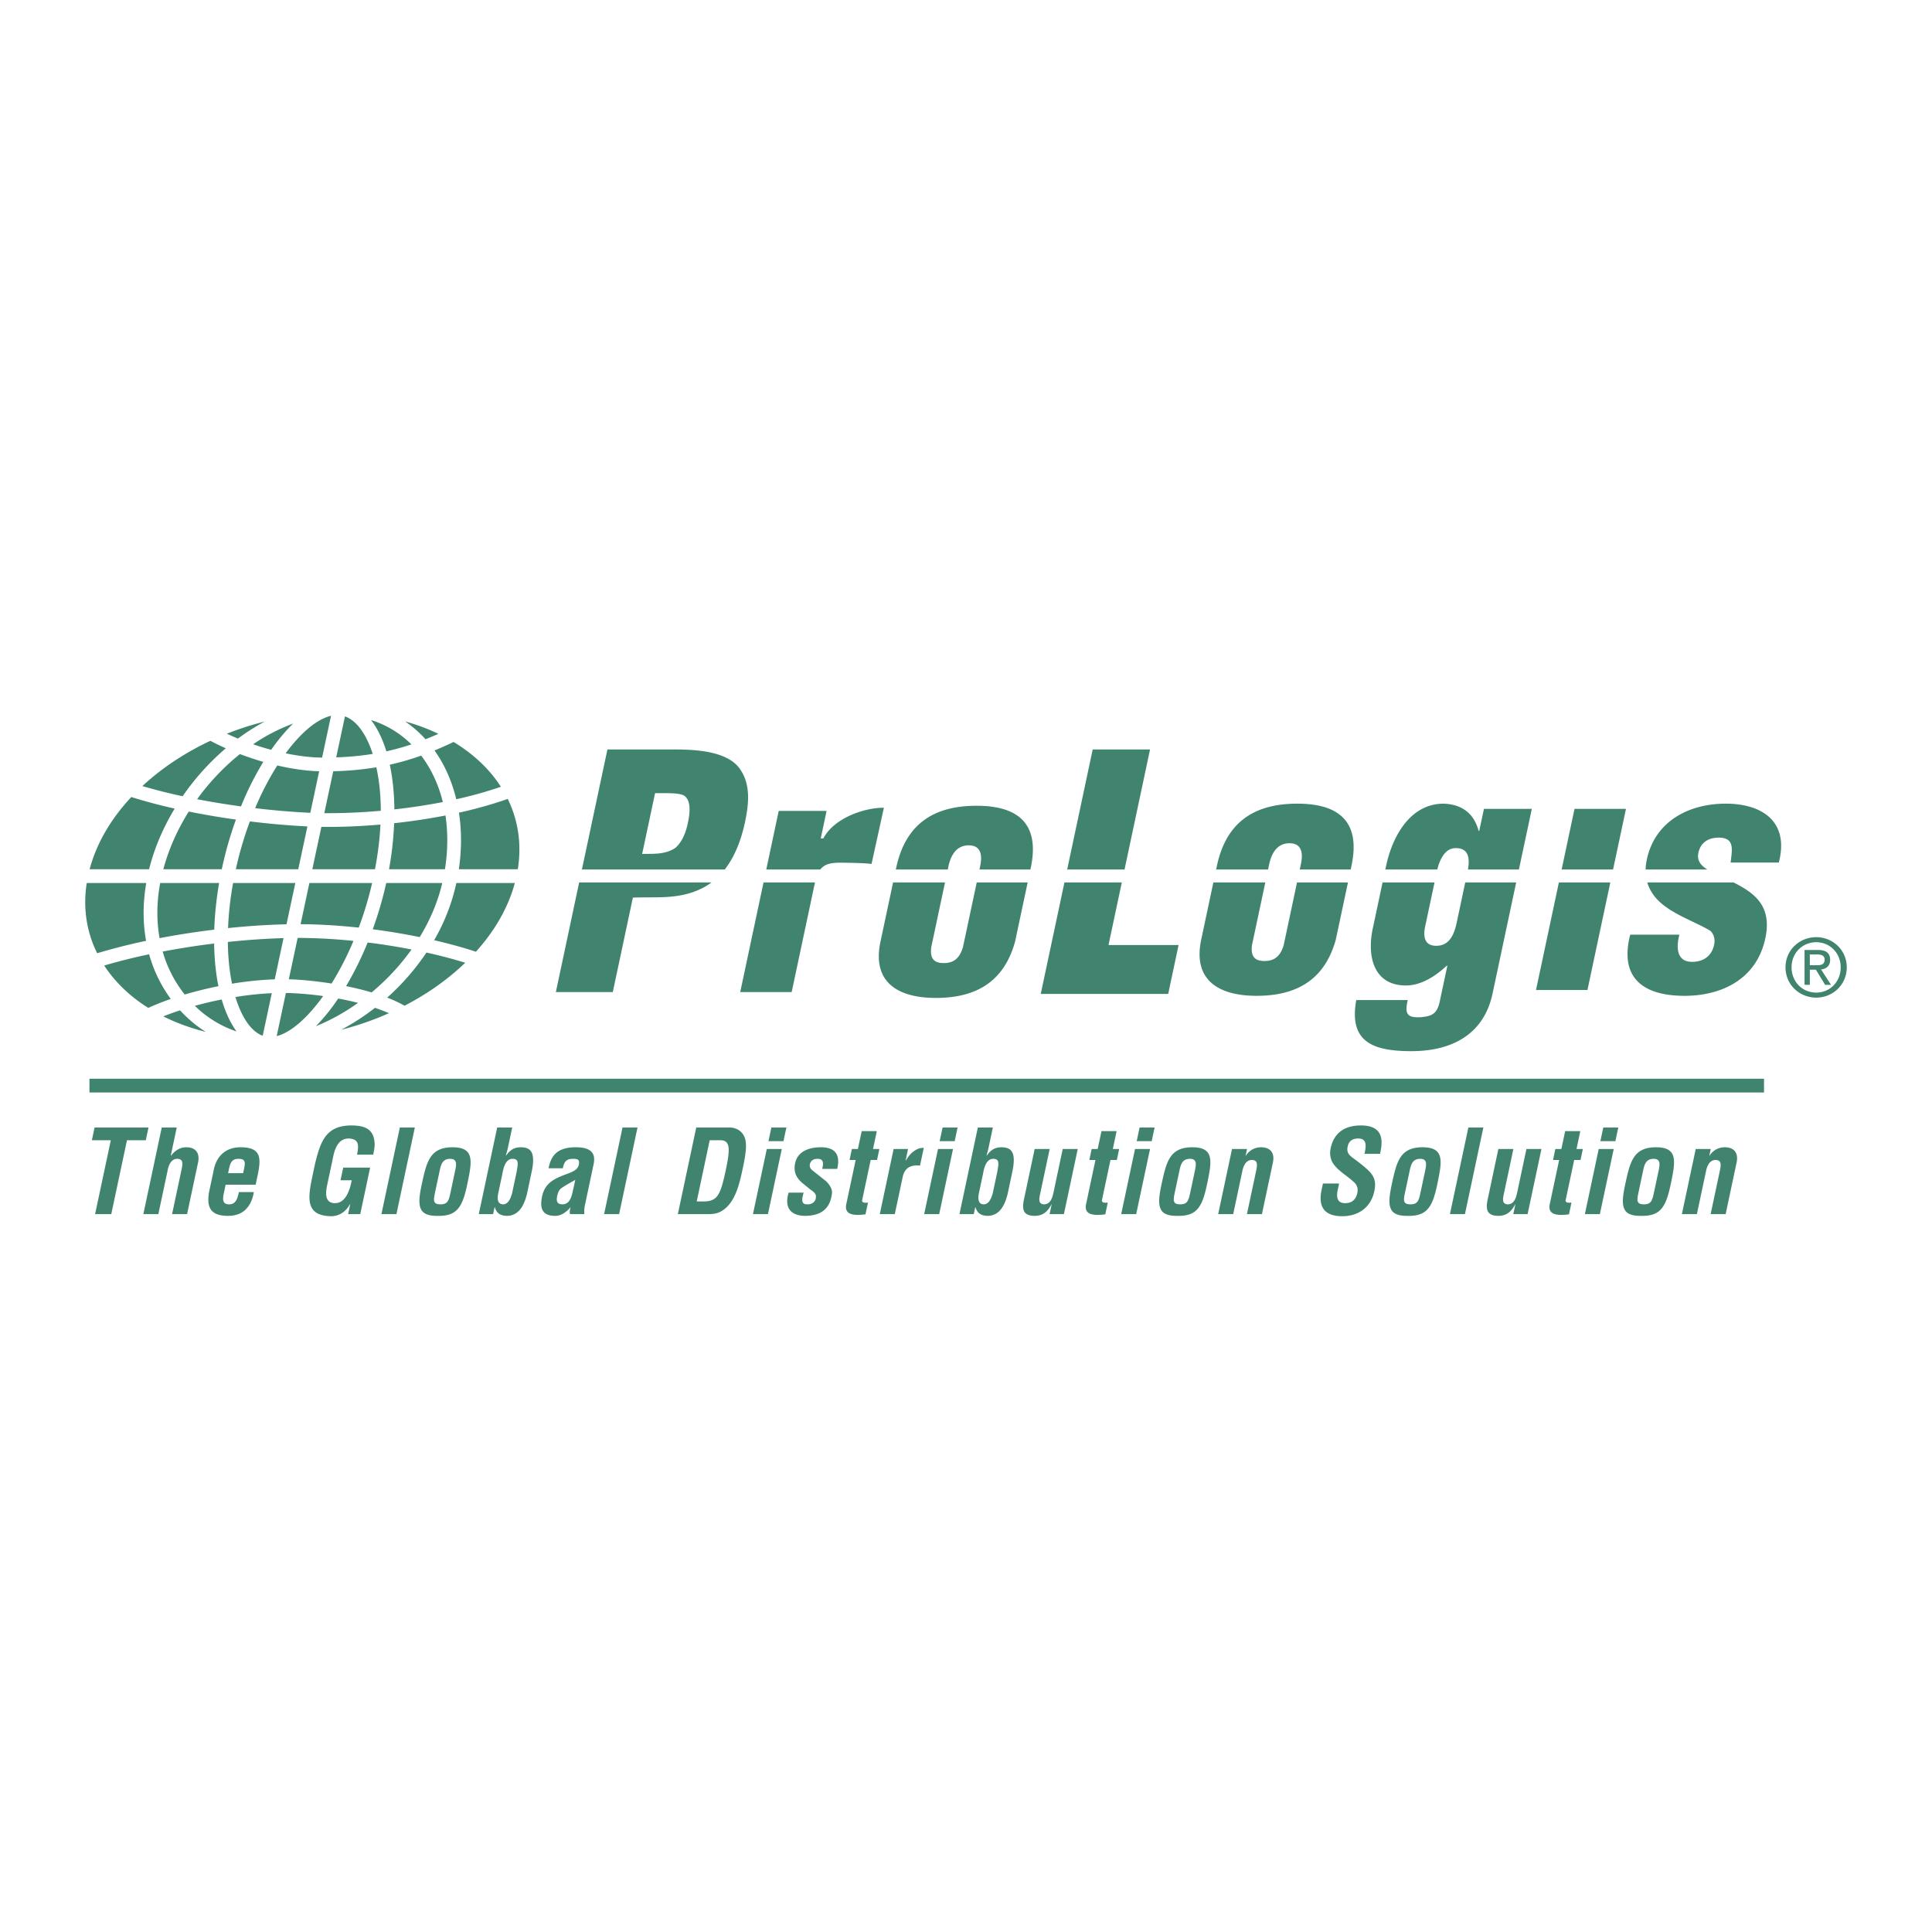 <svg xmlns="http://www.w3.org/2000/svg" width="2500" height="2500" viewBox="0 0 192.756 192.756"><g fill-rule="evenodd" clip-rule="evenodd"><path fill="#fff" d="M0 0h192.756v192.756H0V0z"/><path fill="#40846f" d="M9.436 112.494h5.38l-.27 1.267h-1.878l-1.567 7.373H9.488l1.568-7.373h-1.89l.27-1.267zM14.301 121.134l1.836-8.64h1.496l-.596 2.811h.023c.587-.762 1.204-.842 1.526-.842.852 0 1.438.496 1.145 1.659l-1.065 5.012h-1.498l.945-4.445c.135-.636.154-1.05-.405-1.073-.56-.022-.868.507-.992 1.199l-.918 4.319h-1.497zM21.296 116.871c.257-1.531 1.227-2.408 2.701-2.408 2.085 0 2.073 1.084 1.696 2.857l-.186.876h-2.996l-.2.944c-.17.853.119 1.015.567 1.015.554 0 .801-.403.952-1.222h1.498c-.252 1.451-1.046 2.373-2.579 2.373-1.728 0-2.257-.818-1.815-2.731l.362-1.704zm2.96.173l.119-.564c.129-.657 0-.864-.599-.864-.749 0-.837.577-.962 1.163l-.056.266h1.498v-.001zM31.43 116.122c.537-2.2 1.058-3.836 3.637-3.836 1.38.012 2.261.369 2.312 1.867.007.345-.081.702-.142 1.047h-1.613c.163-.875.252-1.566-.833-1.612-1.267 0-1.483 1.509-1.625 2.177l-.51 2.396c-.151.715-.341 1.879.766 1.879.92 0 1.428-.98 1.67-2.282h-1.117l.269-1.267h2.684l-.986 4.643h-1.21l.21-.99h-.023c-.513.898-1.178 1.151-1.775 1.198-2.649 0-2.465-1.683-1.976-3.986l.262-1.234zM38.055 121.134l1.836-8.64h1.497l-1.835 8.64h-1.498zM42.088 118.116c.484-2.225.811-3.653 3.069-3.653 2.224 0 1.932 1.429 1.471 3.653-.469 2.258-.997 3.226-2.925 3.19-1.977.036-2.105-.932-1.615-3.19zm1.307.899c-.168.796-.173 1.141.553 1.141.692 0 .823-.345.992-1.141l.459-2.165c.131-.612.263-1.234-.486-1.234-.796 0-.928.622-1.057 1.234l-.461 2.165zM49.604 112.494h1.498l-.44 2.072c-.045.208-.112.416-.189.726h.023c.431-.621.881-.839 1.513-.829.962.023 1.41.52 1.065 2.305l-.499 2.351c-.255 1.037-.753 2.188-2.02 2.188-.616-.035-.992-.218-1.188-.864h-.024l-.147.691h-1.428l1.836-8.64zm.115 6.509c-.16.749-.004 1.152.48 1.152.461 0 .727-.496.895-1.117l.46-2.167c.092-.646.29-1.256-.413-1.256-.702 0-.921.922-1.008 1.44l-.414 1.948zM56.877 121.134c-.061-.207-.023-.438.049-.668h-.023c-.46.541-.985.841-1.491.841-1.21 0-1.611-.611-1.326-1.947.316-1.486 1.439-1.843 2.718-2.327.689-.265.981-.553.967-1.083-.007-.288-.229-.334-.631-.334-.681 0-.872.357-.984.944h-1.429c.25-1.232.838-2.097 2.715-2.097 2.039 0 1.938 1.071 1.734 1.924l-.815 3.838c-.067.311-.084.609-.067.909h-1.417zm.52-3.422c-.423.254-.926.508-1.386.83-.258.185-.361.508-.419.783-.106.495-.027.83.525.83.887 0 .963-1.117 1.13-1.741l.15-.702zM60.272 121.134l1.836-8.64h1.496l-1.834 8.64h-1.498zM67.628 121.134l1.836-8.64h3.363c.393 0 1.139.172 1.463.979.242.599.142 1.555-.161 2.984-.363 1.704-.781 3.675-2.271 4.446-.401.207-.844.23-1.247.23h-2.983v.001zm2.585-1.267c1.439 0 1.693-.761 2.225-3.261.434-2.04.397-2.846-.571-2.846h-1.06l-1.296 6.106h.702v.001zM75.122 121.134l1.382-6.498H78l-1.381 6.498h-1.497zm1.547-7.281l.29-1.358h1.498l-.289 1.358h-1.499zM80.18 118.991c-.369 1.198.098 1.164.444 1.164.426 0 .792-.312.776-.727.056-.369-.327-.575-.573-.771l-.699-.564c-.637-.52-.994-1.118-.796-2.051.213-1.003 1.13-1.579 2.571-1.579 1.451 0 1.957.761 1.626 2.155h-1.498c.188-.727.041-1.003-.478-1.003-.357 0-.667.161-.747.53-.081.381.159.553.406.749l1.044.829c.334.22.801.842.754 1.279-.114 1.129-.639 2.304-2.712 2.304-.795 0-2.211-.335-1.617-2.315h1.499zM86.349 121.156c-.909.104-2.171.186-1.914-1.024l.935-4.4h-.609l.232-1.096h.599l.38-1.785h1.508l-.378 1.785h.632l-.232 1.096h-.634l-.855 4.031c-.025.277.397.242.588.219l-.252 1.174zM90.352 115.788h.023c.285-.472.525-.737.784-.922.502-.356.785-.333 1.007-.345l-.377 1.773c-.812-.081-1.492.127-1.717 1.084l-.798 3.755h-1.498l1.381-6.498h1.44l-.245 1.153zM92.205 121.134l1.38-6.498h1.498l-1.38 6.498h-1.498zm1.546-7.281l.289-1.358h1.497l-.288 1.358h-1.498zM97.559 112.494h1.498l-.439 2.072c-.045.208-.113.416-.189.726h.023c.432-.621.881-.839 1.512-.829.963.023 1.412.52 1.066 2.305l-.498 2.351c-.256 1.037-.754 2.188-2.021 2.188-.615-.035-.99-.218-1.188-.864H97.3l-.148.691h-1.427l1.834-8.64zm.115 6.509c-.16.749-.004 1.152.48 1.152.461 0 .729-.496.895-1.117l.461-2.167c.09-.646.289-1.256-.414-1.256s-.92.922-1.008 1.44l-.414 1.948zM104.922 120.167h-.022c-.395.771-.908 1.128-1.639 1.14-1.186 0-1.32-.611-1.09-1.692l1.057-4.979h1.498l-.945 4.448c-.061.287-.141.609-.033.863a.463.463 0 0 0 .416.208c.703 0 .861-.796.969-1.302l.895-4.218h1.498l-1.379 6.498h-1.43l.205-.966zM110.273 121.156c-.91.104-2.172.186-1.914-1.024l.934-4.4h-.609l.232-1.096h.6l.379-1.785h1.51l-.379 1.785h.633l-.232 1.096h-.635l-.855 4.031c-.025.277.396.242.588.219l-.252 1.174zM111.861 121.134l1.381-6.498h1.498l-1.383 6.498h-1.496zm1.547-7.281l.289-1.358h1.498l-.291 1.358h-1.496zM115.895 118.116c.484-2.225.811-3.653 3.068-3.653 2.225 0 1.932 1.429 1.471 3.653-.469 2.258-.996 3.226-2.924 3.19-1.979.036-2.108-.932-1.615-3.19zm1.306.899c-.17.796-.174 1.141.553 1.141.691 0 .822-.345.99-1.141l.461-2.165c.131-.612.262-1.234-.486-1.234-.797 0-.928.622-1.057 1.234l-.461 2.165zM124.275 115.305h.023a1.774 1.774 0 0 1 1.525-.842c.854 0 1.439.496 1.146 1.659l-1.066 5.012h-1.496l.92-4.332c.135-.633.154-1.049-.406-1.07-.559-.023-.867.506-.992 1.198l-.893 4.204h-1.498l1.381-6.498h1.498l-.142.669zM136.133 115.12c.176-.771.266-1.532-.621-1.532-.541 0-.934.22-1.057.807-.139.656.221.91.66 1.233.457.333 1.301.979 1.656 1.416.438.542.5 1.061.342 1.81-.348 1.635-1.613 2.488-3.189 2.488-1.936 0-2.396-1.084-2.068-2.627l.133-.634h1.613l-.107.506c-.213.842-.088 1.453.705 1.453.68 0 1.078-.357 1.219-1.014.107-.508-.051-.854-.402-1.142-.703-.657-1.65-1.128-2.123-1.993a2.13 2.13 0 0 1-.135-1.325c.314-1.475 1.314-2.28 3.021-2.28 2.566 0 2.078 1.982 1.908 2.834h-1.555zM138.867 118.116c.484-2.225.809-3.653 3.068-3.653 2.223 0 1.932 1.429 1.471 3.653-.469 2.258-.998 3.226-2.926 3.19-1.976.036-2.105-.932-1.613-3.19zm1.305.899c-.17.796-.172 1.141.555 1.141.689 0 .822-.345.99-1.141l.461-2.165c.129-.612.262-1.234-.486-1.234-.797 0-.928.622-1.059 1.234l-.461 2.165zM144.66 121.134l1.838-8.64h1.496l-1.836 8.64h-1.498zM151.186 120.167h-.023c-.395.771-.908 1.128-1.637 1.14-1.186 0-1.322-.611-1.09-1.692l1.055-4.979h1.498l-.943 4.448c-.062.287-.143.609-.035.863a.464.464 0 0 0 .418.208c.703 0 .859-.796.967-1.302l.896-4.218h1.498l-1.381 6.498h-1.428l.205-.966zM156.535 121.156c-.908.104-2.172.186-1.914-1.024l.936-4.4h-.611l.232-1.096h.6l.379-1.785h1.51l-.379 1.785h.633l-.232 1.096h-.633l-.857 4.031c-.023.277.398.242.588.219l-.252 1.174zM158.123 121.134l1.381-6.498h1.498l-1.383 6.498h-1.496zm1.547-7.281l.291-1.358h1.496l-.289 1.358h-1.498zM162.158 118.116c.482-2.225.809-3.653 3.066-3.653 2.225 0 1.932 1.429 1.471 3.653-.469 2.258-.996 3.226-2.924 3.19-1.978.036-2.105-.932-1.613-3.19zm1.305.899c-.168.796-.174 1.141.555 1.141.689 0 .82-.345.99-1.141l.459-2.165c.131-.612.262-1.234-.486-1.234-.795 0-.928.622-1.057 1.234l-.461 2.165zM170.539 115.305h.021a1.775 1.775 0 0 1 1.527-.842c.852 0 1.438.496 1.145 1.659l-1.064 5.012h-1.498l.92-4.332c.135-.633.154-1.049-.406-1.07-.559-.023-.867.506-.992 1.198l-.893 4.204h-1.498l1.383-6.498h1.496l-.141.669zM8.925 108.996h167.071v-1.371H8.925v1.371zM55.458 98.981h5.68l2.004-9.425c2.15-.096 4.379.195 6.555-.773.475-.2.901-.453 1.291-.741H57.783l-2.325 10.939zM74.326 82.037c.418-1.969.543-3.776-.464-5.261-1.196-1.808-4.318-2.001-6.514-2.001h-6.745L58.057 86.75h14.251c1.072-1.372 1.675-3.104 2.018-4.713zm-6.933 2.549c-1.055.71-2.254.581-3.326.613l1.29-6.067h.613c.904 0 1.679 0 2.186.194.872.452.666 1.871.467 2.808-.178.838-.512 1.806-1.23 2.452zM83.858 86.071c.517 0 2.599.032 3.095.129l1.234-5.612c-2.131 0-5.047 1.126-6.04 3.063h-.262l.583-2.744h-4.776L76.45 86.75h5.392c.423-.544 1.035-.679 2.016-.679zM73.852 98.981h5.132l2.326-10.939h-5.133l-2.325 10.939zM96.073 94.505c-.317 1.035-.854 1.582-1.918 1.582-1.065 0-1.367-.547-1.245-1.582l1.374-6.463h-5.182l-1.256 5.905c-.878 4.132 1.841 5.616 5.52 5.616 3.906 0 6.777-1.517 7.908-5.616l1.256-5.905h-5.082l-1.375 6.463zM94.625 86.438c.247-1.164.833-2.098 2.027-2.098 1.194 0 1.383.935 1.135 2.098l-.066.312h5.082l.035-.163c.863-4.066-.879-6.196-5.396-6.196-3.97 0-7.044 1.548-8.031 6.196l-.035.163h5.183l.066-.312zM128.074 94.297c-.316 1.033-.852 1.582-1.918 1.582-1.064 0-1.369-.548-1.246-1.582l1.33-6.256h-5.182l-1.211 5.695c-.877 4.131 1.84 5.617 5.52 5.617 3.904 0 6.777-1.517 7.908-5.617l1.211-5.695h-5.082l-1.33 6.256zM126.625 86.229c.248-1.162.834-2.098 2.029-2.098 1.193 0 1.383.936 1.135 2.098l-.111.522h5.082l.078-.372c.865-4.066-.877-6.197-5.396-6.197-3.969 0-7.043 1.549-8.029 6.197l-.08.372h5.184l.108-.522zM145.346 92.006c-.234 1.097-.664 2.356-2.051 2.356-1.193 0-1.318-.936-1.105-1.935l.932-4.385h-5.182l-.979 4.599c-.59 2.775.084 5.68 3.311 5.68 1.389 0 2.781-.774 4.066-1.969h.066l-.777 3.647c-.277 1.162-.777 1.389-1.863 1.485-1.506.097-1.584-.452-1.314-1.711h-5.133c-.756 4.164 1.627 5.101 5.5 5.101 3.84 0 7.197-1.518 8.096-5.746l2.357-11.086h-5.082l-.842 3.964zM145.238 84.615c1.291 0 1.418 1.005 1.219 2.135h5.086l1.287-6.052h-4.777l-.467 2.195h-.064c-.488-1.808-1.729-2.647-3.49-2.711-3.389 0-5.135 3.357-5.738 6.197l-.08.372h5.184c.237-.943.745-2.136 1.84-2.136zM162.223 80.699h-5.133l-1.285 6.051h5.131l1.287-6.051zM153.248 98.772h5.133l2.281-10.73h-5.133l-2.281 10.73zM164.875 89.154c1.221 1.84 3.93 2.615 5.762 3.711.352.323.5.841.383 1.39-.246 1.161-1.105 1.709-2.203 1.709-1.549 0-1.596-1.451-1.264-2.71h-4.906c-1.119 4.356 1.352 6.1 5.416 6.1 3.777 0 7.207-1.711 8.066-5.744.676-3.187-1.021-4.488-3.17-5.568h-8.613c.117.384.291.754.529 1.112zM169.449 85.087c.227-1.064 1.033-1.516 2.033-1.516 1.646 0 1.314 1.259 1.184 2.484h4.807c1.045-4.001-1.557-5.874-5.301-5.874-3.582 0-7.039 1.679-7.869 5.583a5.69 5.69 0 0 0-.121.985h6.158c-.578-.361-1.067-.834-.891-1.662zM114.74 74.774h-5.722l-2.545 11.976h5.722l2.545-11.976zM103.834 99.165h12.717l1.035-4.878h-6.99l1.326-6.245h-5.723l-2.365 11.123zM17.964 100.8c-.581.189-1.139.394-1.668.605 1.286.644 2.7 1.165 4.228 1.545a12.74 12.74 0 0 1-2.56-2.15zM38.814 86.723h5.581c.291-1.865.302-3.673.05-5.362-1.688.33-3.415.584-5.121.771a33.157 33.157 0 0 1-.51 4.591zM38.628 99.533c.63.243 1.214.513 1.733.809 2.284-1.182 4.337-2.636 6.056-4.289a49.027 49.027 0 0 0-3.872-1.016 23.684 23.684 0 0 1-3.917 4.496zM34.038 102.741a29.98 29.98 0 0 0 4.765-1.653 16.51 16.51 0 0 0-1.39-.537 22.815 22.815 0 0 1-3.375 2.19zM39.346 80.754a60.49 60.49 0 0 0 4.835-.732c-.425-1.737-1.15-3.307-2.16-4.635-1.05.375-2.084.674-3.131.906.288 1.35.442 2.853.456 4.461zM45.78 86.723h5.88c.406-2.528.027-4.909-1.002-7.014a42.274 42.274 0 0 1-4.87 1.371c.276 1.784.277 3.687-.008 5.643zM41.046 74.267a9.953 9.953 0 0 0-4.027-2.43c.637.829 1.148 1.888 1.528 3.124a24.699 24.699 0 0 0 2.499-.694zM37.993 80.89c-.005-1.658-.173-3.103-.445-4.335a30.374 30.374 0 0 1-4.3.392l-.892 4.183a58.67 58.67 0 0 0 5.637-.24zM35.832 72.543c-.439-.536-.913-.89-1.416-1.069l-.873 4.087a28.238 28.238 0 0 0 3.646-.343c-.378-1.162-.856-2.061-1.357-2.675zM23.529 86.723h6.229l.912-4.27a79.444 79.444 0 0 1-5.738-.502 35.56 35.56 0 0 0-1.403 4.772zM26.424 71.983c-1.302.326-2.57.735-3.79 1.219.355.166.725.329 1.106.486a21.502 21.502 0 0 1 2.684-1.705zM42.455 73.756c.422-.167.852-.35 1.285-.542a20.275 20.275 0 0 0-3.326-1.239 11.406 11.406 0 0 1 2.041 1.781zM22.528 74.656a24.68 24.68 0 0 1-1.54-.745c-2.562 1.2-4.868 2.736-6.782 4.514 1.286.382 2.637.719 4.013 1.017a24.843 24.843 0 0 1 4.309-4.786zM45.522 79.74a40.708 40.708 0 0 0 4.451-1.243c-1.126-1.754-2.73-3.271-4.718-4.47-.648.309-1.281.592-1.903.847 1.01 1.419 1.736 3.069 2.17 4.866zM30.96 81.094l.885-4.145c-1.328-.036-2.755-.246-4.179-.579a28.66 28.66 0 0 0-2.21 4.261c1.851.22 3.593.366 5.089.442.136.009.276.014.415.021zM14.876 95.208a59.32 59.32 0 0 0-4.479 1.123c1.069 1.642 2.56 3.075 4.396 4.229.69-.316 1.441-.617 2.244-.895a13.862 13.862 0 0 1-2.161-4.457zM14.591 88.096H8.654c-.394 2.528-.002 4.908 1.039 7.01a59.313 59.313 0 0 1 4.882-1.237c-.331-1.829-.33-3.773.016-5.773zM17.428 80.671a52.352 52.352 0 0 1-4.327-1.15c-2.013 2.151-3.469 4.598-4.157 7.202h5.931c.526-2.115 1.41-4.16 2.553-6.052zM19.441 100.352a10.846 10.846 0 0 0 4.16 2.554c-.621-.85-1.117-1.931-1.483-3.188-.907.18-1.808.392-2.677.634zM22.732 93.979c.017 1.555.167 2.953.418 4.164a33.345 33.345 0 0 1 4.262-.436l.876-4.111a73.264 73.264 0 0 0-5.556.383zM21.862 88.096h-5.879c-.356 1.911-.373 3.767-.062 5.503a79.902 79.902 0 0 1 5.455-.848c.049-1.492.211-3.057.486-4.655zM21.364 94.135a78.715 78.715 0 0 0-5.134.802 12.396 12.396 0 0 0 2.199 4.287 38.89 38.89 0 0 1 3.364-.833c-.263-1.293-.408-2.726-.429-4.256zM38.535 88.096a37.257 37.257 0 0 1-1.347 4.619c1.585.204 3.162.469 4.687.78 1.019-1.668 1.801-3.483 2.249-5.398h-5.589v-.001zM24.89 102.33c.412.502.854.835 1.321 1.007l.907-4.248a31.952 31.952 0 0 0-3.629.385c.372 1.224.857 2.191 1.401 2.856zM28.708 99.071c-.059-.002-.125 0-.184-.002l-.917 4.293.08-.007c1.385-.395 3.01-1.819 4.555-3.978a32.39 32.39 0 0 0-3.534-.306zM31.521 102.379c1.417-.565 2.841-1.352 4.202-2.323a31.515 31.515 0 0 0-1.979-.434 19.175 19.175 0 0 1-2.223 2.757zM34.527 98.387a29.7 29.7 0 0 1 2.552.624 22.903 22.903 0 0 0 3.982-4.282 64.276 64.276 0 0 0-4.38-.696 32.389 32.389 0 0 1-2.154 4.354zM22.753 92.596a72.973 72.973 0 0 1 5.832-.381l.879-4.119h-6.21a32.623 32.623 0 0 0-.501 4.5zM32.136 75.585l.891-4.17c-1.387.321-2.997 1.663-4.528 3.742 1.247.262 2.486.419 3.637.428zM37.957 82.266a58.96 58.96 0 0 1-5.893.23l-.903 4.227h6.251c.306-1.605.479-3.092.545-4.457zM37.129 88.096h-6.261l-.878 4.11c1.857.01 3.821.13 5.802.343a35.949 35.949 0 0 0 1.337-4.453zM23.539 81.769a79.507 79.507 0 0 1-4.705-.8c-1.125 1.79-1.999 3.736-2.538 5.754h5.831a37.099 37.099 0 0 1 1.412-4.954zM35.264 93.874a55.612 55.612 0 0 0-5.547-.3h-.019l-.882 4.127c1.174.037 2.68.174 4.265.426a30.187 30.187 0 0 0 2.183-4.253zM29.249 72.192a18.198 18.198 0 0 0-3.995 2.065c.587.203 1.19.388 1.8.552.705-1.01 1.443-1.892 2.195-2.617zM45.532 88.096a19.79 19.79 0 0 1-2.218 5.71c1.476.339 2.881.724 4.169 1.148 1.863-2.066 3.219-4.391 3.883-6.858h-5.834zM26.271 76.012c-.8-.231-1.584-.495-2.335-.778a23.179 23.179 0 0 0-4.269 4.504c1.471.283 2.946.522 4.377.715a30.762 30.762 0 0 1 2.227-4.441zM178.746 96.51c0-1.429 1.078-2.505 2.459-2.505 1.363 0 2.441 1.077 2.441 2.505 0 1.452-1.078 2.521-2.441 2.521-1.381-.001-2.459-1.069-2.459-2.521zm2.459 3.023c1.645 0 3.047-1.276 3.047-3.023 0-1.732-1.402-3.009-3.047-3.009-1.66 0-3.064 1.277-3.064 3.009 0 1.747 1.404 3.023 3.064 3.023zm-.639-2.785h.605l.92 1.509h.59l-.99-1.532c.51-.064.902-.336.902-.958 0-.686-.408-.989-1.23-.989h-1.324v3.479h.527v-1.509zm0-.447v-1.076h.717c.369 0 .76.08.76.511 0 .535-.4.565-.848.565h-.629z"/></g></svg>